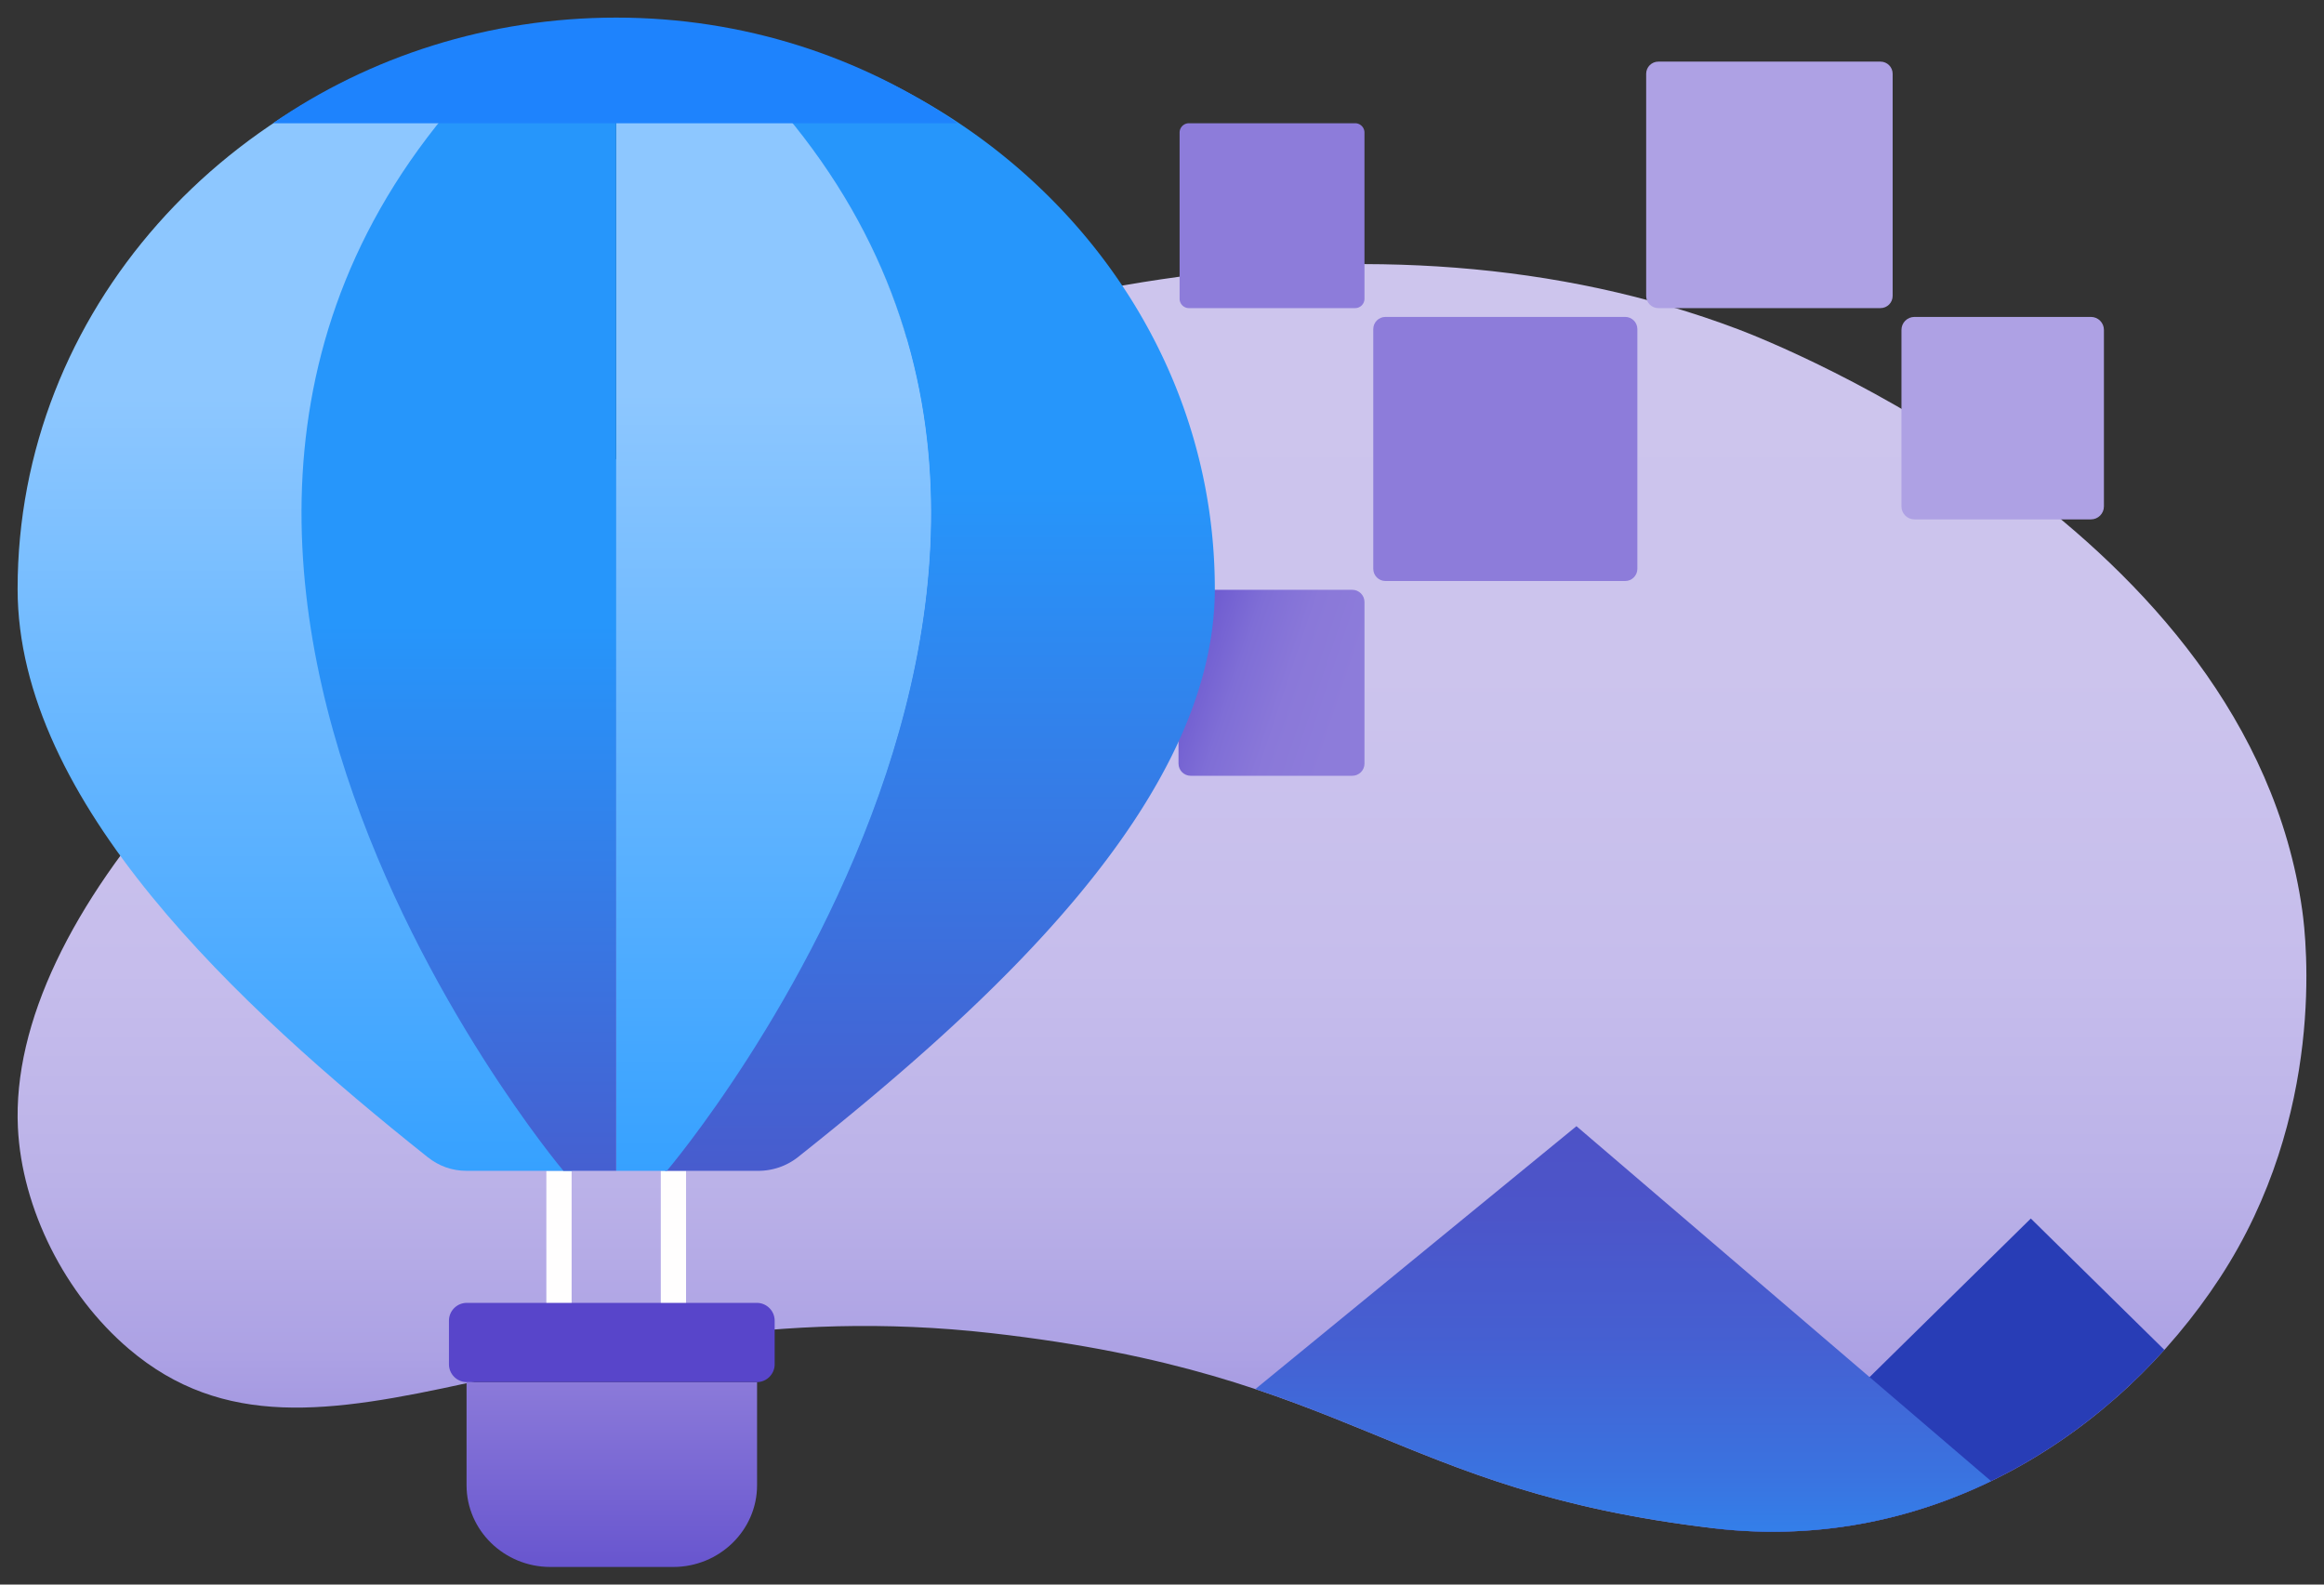<svg xmlns="http://www.w3.org/2000/svg" viewBox="0 0 264 180"><rect x="0" y="0" width="264" height="180" fill="#333333" stroke="none"/><defs><linearGradient id="a" x1="132" x2="132" y1="-13939.316" y2="-13708.373" gradientTransform="translate(0 13920)" gradientUnits="userSpaceOnUse"><stop offset="0" stop-color="#cec6ee"/><stop offset=".411" stop-color="#ccc4ed"/><stop offset=".56" stop-color="#c6bdec"/><stop offset=".665" stop-color="#bbb2e8"/><stop offset=".751" stop-color="#aca1e4"/><stop offset=".824" stop-color="#988bdd"/><stop offset=".889" stop-color="#7f6fd6"/><stop offset=".946" stop-color="#6250cd"/><stop offset=".963" stop-color="#5845ca"/></linearGradient><linearGradient id="b" x1="184.393" x2="184.393" y1="-13807.851" y2="-13733.962" gradientTransform="translate(0 13920)" gradientUnits="userSpaceOnUse"><stop offset=".134" stop-color="#4e51c6"/><stop offset=".348" stop-color="#4c55c9"/><stop offset=".551" stop-color="#4560d2"/><stop offset=".75" stop-color="#3a73e0"/><stop offset=".944" stop-color="#2b8ef5"/><stop offset="1" stop-color="#2697fc"/></linearGradient><linearGradient id="c" x1="122.829" x2="153.59" y1="-13849.659" y2="-13839.38" gradientTransform="translate(0 13920)" gradientUnits="userSpaceOnUse"><stop offset=".278" stop-color="#5c49cb"/><stop offset=".405" stop-color="#6e5bd0"/><stop offset=".579" stop-color="#7f6ed6"/><stop offset=".762" stop-color="#8a78d9"/><stop offset=".966" stop-color="#8d7cda"/></linearGradient><linearGradient id="d" x1="69.5" x2="69.5" y1="-13768.167" y2="-13727.833" gradientTransform="translate(0 13920)" gradientUnits="userSpaceOnUse"><stop offset=".099" stop-color="#8d7cda"/><stop offset=".818" stop-color="#5c49cb"/></linearGradient><linearGradient id="e" x1="106.771" x2="106.771" y1="-13917.285" y2="-13747.25" gradientTransform="translate(0 13920)" gradientUnits="userSpaceOnUse"><stop offset=".307" stop-color="#2696fb"/><stop offset=".851" stop-color="#4e51c5"/></linearGradient><linearGradient id="f" x1="87.882" x2="87.882" y1="-13917.919" y2="-13746.984" gradientTransform="translate(0 13920)" gradientUnits="userSpaceOnUse"><stop offset=".249" stop-color="#8dc7ff"/><stop offset="1" stop-color="#0f90ff"/></linearGradient><linearGradient id="g" x1="33.5" x2="33.5" y1="-13917.285" y2="-13747.459" gradientTransform="translate(0 13920)" gradientUnits="userSpaceOnUse"><stop offset=".249" stop-color="#8dc7ff"/><stop offset="1" stop-color="#0f90ff"/></linearGradient><linearGradient id="h" x1="52.125" x2="52.125" y1="-13917.919" y2="-13746.971" gradientTransform="translate(0 13920)" gradientUnits="userSpaceOnUse"><stop offset=".402" stop-color="#2696fb"/><stop offset=".864" stop-color="#4e51c5"/></linearGradient></defs><path fill="url(#a)" d="M194.697 173.604c-36.672-4.313-40.726-17.468-82.045-22.163-49.325-5.604-76.557 20.06-98.022 1.78-7.248-6.172-12.152-15.918-12.596-25.13-2.302-47.73 113.162-121.83 195.45-90.674 4.122 1.56 57.967 22.783 64.046 66.003.46 3.275 2.74 23.248-9.364 41.748-11.559 17.67-32.593 31.363-57.469 28.436"/><path fill="#283db6" d="m230.695 138.417-35.8 35.207c20.788 2.373 38.876-6.853 50.972-20.286l-15.172-14.921"/><path fill="url(#b)" d="m179.081 127.927-36.478 29.866c17.087 5.701 26.882 12.846 52.094 15.811 11.503 1.354 22.182-.852 31.485-5.356l-47.1-40.32v-.001"/><path fill="#aea1e4" d="M213.616 7h-25.232C187.62 7 187 7.62 187 8.384v25.232c0 .765.62 1.384 1.384 1.384h25.232c.765 0 1.384-.62 1.384-1.384V8.384c0-.765-.62-1.384-1.384-1.384"/><path fill="#8d7cda" d="M184.616 36h-27.232c-.765 0-1.384.62-1.384 1.384v27.232c0 .765.62 1.384 1.384 1.384h27.232c.765 0 1.384-.62 1.384-1.384V37.384c0-.765-.62-1.384-1.384-1.384"/><path fill="url(#c)" d="M153.616 67H135.26c-.765 0-1.384.62-1.384 1.384V86.74c0 .765.62 1.384 1.384 1.384h18.357c.765 0 1.384-.62 1.384-1.384V68.384c0-.765-.62-1.384-1.384-1.384"/><path fill="#8d7cda" d="M153.94 14h-18.88a1.06 1.06 0 0 0-1.06 1.06v18.88c0 .585.475 1.06 1.06 1.06h18.88a1.06 1.06 0 0 0 1.06-1.06V15.06a1.06 1.06 0 0 0-1.06-1.06"/><path fill="#aea1e4" d="M237.524 36h-20.048c-.815 0-1.476.66-1.476 1.476v20.048c0 .815.66 1.476 1.476 1.476h20.048c.815 0 1.476-.66 1.476-1.476V37.476c0-.815-.66-1.476-1.476-1.476"/><path fill="none" stroke="#fffefe" stroke-miterlimit="10" stroke-width="2.869" d="M63.5 133v16m13-16v16"/><path fill="url(#d)" d="M53 157v11.716c0 5.12 4.273 9.284 9.525 9.284h13.95c5.252 0 9.525-4.165 9.525-9.284V157"/><path fill="url(#e)" d="M138 66.89c0-31.506-23.874-57.756-55.513-63.595l-3.638-.58C141.207 56.208 75.541 133 75.541 133h10.567a7.28 7.28 0 0 0 4.538-1.557C112.22 114.299 138 91.083 138 66.89"/><path fill="url(#f)" d="m79.042 2.717 1.32.211c-3.049-.55-7.174-.847-10.362-.847V133h5.753s65.274-76.79 3.289-130.283"/><path fill="url(#g)" d="m61.15 2.715-3.637.58C25.873 9.134 2 35.385 2 66.89c0 24.191 25.045 47.404 46.574 64.55C49.851 132.455 51.338 133 53 133h12S-1.206 56.208 61.15 2.715"/><path fill="url(#h)" d="M70 2.081c-3.238 0-6.212.232-9.33.652C-.658 56.225 64 133 64 133h6V2.081"/><path fill="#1e83fd" d="M108.785 14C97.87 6.45 84.476 2 70 2S41.918 6.45 31.002 14h77.783"/><path fill="#5845ca" d="M85.972 157H53.028A2.03 2.03 0 0 1 51 154.972v-4.944c0-1.12.908-2.028 2.028-2.028h32.944c1.12 0 2.028.908 2.028 2.028v4.944c0 1.12-.908 2.028-2.028 2.028"/></svg>